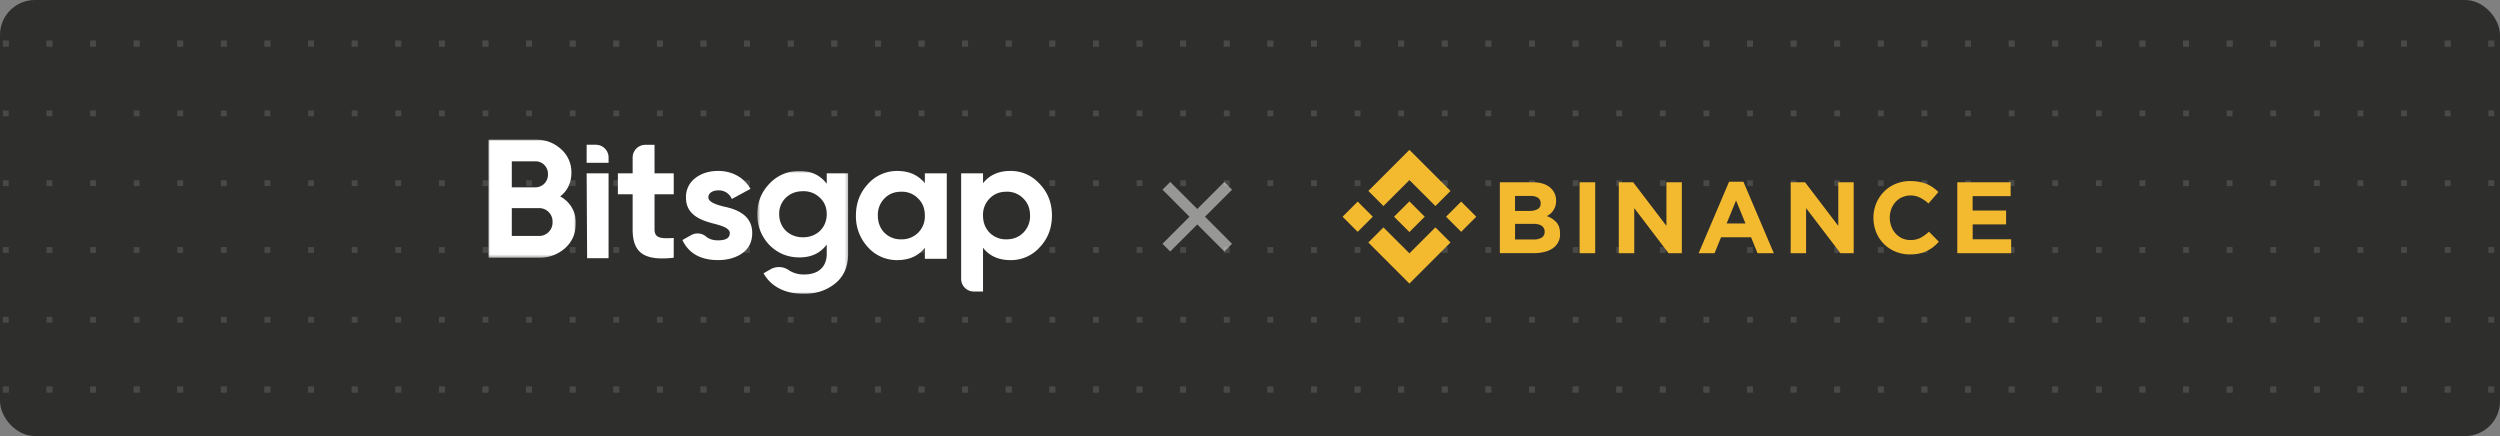 <svg fill="none" xmlns="http://www.w3.org/2000/svg" viewBox="0 0 860 150"><rect x="0" y="0" width="860" height="150" fill="#808080" stroke="none"/><g clip-path="url(#a)"><rect width="860" height="150" rx="12" fill="#2E2E2D"/><path d="M-87 133h-2v2h2v-2ZM-72 133h-2v2h2v-2ZM-59 133h2v2h-2v-2ZM-42 133h-2v2h2v-2ZM-29 133h2v2h-2v-2ZM-12 133h-2v2h2v-2ZM1 133h2v2H1v-2ZM18 133h-2v2h2v-2ZM31 133h2v2h-2v-2ZM48 133h-2v2h2v-2ZM61 133h2v2h-2v-2ZM78 133h-2v2h2v-2ZM91 133h2v2h-2v-2ZM108 133h-2v2h2v-2ZM121 133h2v2h-2v-2ZM138 133h-2v2h2v-2ZM151 133h2v2h-2v-2ZM168 133h-2v2h2v-2ZM181 133h2v2h-2v-2ZM198 133h-2v2h2v-2ZM211 133h2v2h-2v-2ZM228 133h-2v2h2v-2ZM241 133h2v2h-2v-2ZM258 133h-2v2h2v-2ZM271 133h2v2h-2v-2ZM288 133h-2v2h2v-2ZM301 133h2v2h-2v-2ZM318 133h-2v2h2v-2ZM331 133h2v2h-2v-2ZM348 133h-2v2h2v-2ZM361 133h2v2h-2v-2ZM378 133h-2v2h2v-2ZM391 133h2v2h-2v-2ZM408 133h-2v2h2v-2ZM421 133h2v2h-2v-2ZM438 133h-2v2h2v-2ZM451 133h2v2h-2v-2ZM468 133h-2v2h2v-2ZM481 133h2v2h-2v-2ZM498 133h-2v2h2v-2ZM511 133h2v2h-2v-2ZM528 133h-2v2h2v-2ZM541 133h2v2h-2v-2ZM558 133h-2v2h2v-2ZM571 133h2v2h-2v-2ZM588 133h-2v2h2v-2ZM601 133h2v2h-2v-2ZM618 133h-2v2h2v-2ZM631 133h2v2h-2v-2ZM648 133h-2v2h2v-2ZM661 133h2v2h-2v-2ZM678 133h-2v2h2v-2ZM691 133h2v2h-2v-2ZM708 133h-2v2h2v-2ZM721 133h2v2h-2v-2ZM738 133h-2v2h2v-2ZM751 133h2v2h-2v-2ZM768 133h-2v2h2v-2ZM781 133h2v2h-2v-2ZM798 133h-2v2h2v-2ZM811 133h2v2h-2v-2ZM828 133h-2v2h2v-2ZM841 133h2v2h-2v-2ZM858 133h-2v2h2v-2ZM871 133h2v2h-2v-2ZM888 133h-2v2h2v-2ZM901 133h2v2h-2v-2ZM918 133h-2v2h2v-2ZM931 133h2v2h-2v-2ZM948 133h-2v2h2v-2ZM-87 157h-2v2h2v-2ZM-72 157h-2v2h2v-2ZM-59 157h2v2h-2v-2ZM-42 157h-2v2h2v-2ZM-29 157h2v2h-2v-2ZM-12 157h-2v2h2v-2ZM1 157h2v2H1v-2ZM18 157h-2v2h2v-2ZM31 157h2v2h-2v-2ZM48 157h-2v2h2v-2ZM61 157h2v2h-2v-2ZM78 157h-2v2h2v-2ZM91 157h2v2h-2v-2ZM108 157h-2v2h2v-2ZM121 157h2v2h-2v-2ZM138 157h-2v2h2v-2ZM151 157h2v2h-2v-2ZM168 157h-2v2h2v-2ZM181 157h2v2h-2v-2ZM198 157h-2v2h2v-2ZM211 157h2v2h-2v-2ZM228 157h-2v2h2v-2ZM241 157h2v2h-2v-2ZM258 157h-2v2h2v-2ZM271 157h2v2h-2v-2ZM288 157h-2v2h2v-2ZM301 157h2v2h-2v-2ZM318 157h-2v2h2v-2ZM331 157h2v2h-2v-2ZM348 157h-2v2h2v-2ZM361 157h2v2h-2v-2ZM378 157h-2v2h2v-2ZM391 157h2v2h-2v-2ZM408 157h-2v2h2v-2ZM421 157h2v2h-2v-2ZM438 157h-2v2h2v-2ZM451 157h2v2h-2v-2ZM468 157h-2v2h2v-2ZM481 157h2v2h-2v-2ZM498 157h-2v2h2v-2ZM511 157h2v2h-2v-2ZM528 157h-2v2h2v-2ZM541 157h2v2h-2v-2ZM558 157h-2v2h2v-2ZM571 157h2v2h-2v-2ZM588 157h-2v2h2v-2ZM601 157h2v2h-2v-2ZM618 157h-2v2h2v-2ZM631 157h2v2h-2v-2ZM648 157h-2v2h2v-2ZM661 157h2v2h-2v-2ZM678 157h-2v2h2v-2ZM691 157h2v2h-2v-2ZM708 157h-2v2h2v-2ZM721 157h2v2h-2v-2ZM738 157h-2v2h2v-2ZM751 157h2v2h-2v-2ZM768 157h-2v2h2v-2ZM781 157h2v2h-2v-2ZM798 157h-2v2h2v-2ZM811 157h2v2h-2v-2ZM828 157h-2v2h2v-2ZM841 157h2v2h-2v-2ZM858 157h-2v2h2v-2ZM871 157h2v2h-2v-2ZM888 157h-2v2h2v-2ZM901 157h2v2h-2v-2ZM918 157h-2v2h2v-2ZM931 157h2v2h-2v-2ZM948 157h-2v2h2v-2ZM-89 181h2v2h-2v-2ZM-74 181h2v2h-2v-2ZM-57 181h-2v2h2v-2ZM-44 181h2v2h-2v-2ZM-27 181h-2v2h2v-2ZM-14 181h2v2h-2v-2ZM3 181H1v2h2v-2ZM16 181h2v2h-2v-2ZM33 181h-2v2h2v-2ZM46 181h2v2h-2v-2ZM63 181h-2v2h2v-2ZM76 181h2v2h-2v-2ZM93 181h-2v2h2v-2ZM106 181h2v2h-2v-2ZM123 181h-2v2h2v-2ZM136 181h2v2h-2v-2ZM153 181h-2v2h2v-2ZM166 181h2v2h-2v-2ZM183 181h-2v2h2v-2ZM196 181h2v2h-2v-2ZM213 181h-2v2h2v-2ZM226 181h2v2h-2v-2ZM243 181h-2v2h2v-2ZM256 181h2v2h-2v-2ZM273 181h-2v2h2v-2ZM286 181h2v2h-2v-2ZM303 181h-2v2h2v-2ZM316 181h2v2h-2v-2ZM333 181h-2v2h2v-2ZM346 181h2v2h-2v-2ZM363 181h-2v2h2v-2ZM376 181h2v2h-2v-2ZM393 181h-2v2h2v-2ZM406 181h2v2h-2v-2ZM423 181h-2v2h2v-2ZM436 181h2v2h-2v-2ZM453 181h-2v2h2v-2ZM466 181h2v2h-2v-2ZM483 181h-2v2h2v-2ZM496 181h2v2h-2v-2ZM513 181h-2v2h2v-2ZM526 181h2v2h-2v-2ZM543 181h-2v2h2v-2ZM556 181h2v2h-2v-2ZM573 181h-2v2h2v-2ZM586 181h2v2h-2v-2ZM603 181h-2v2h2v-2ZM616 181h2v2h-2v-2ZM633 181h-2v2h2v-2ZM646 181h2v2h-2v-2ZM663 181h-2v2h2v-2ZM676 181h2v2h-2v-2ZM693 181h-2v2h2v-2ZM706 181h2v2h-2v-2ZM723 181h-2v2h2v-2ZM736 181h2v2h-2v-2ZM753 181h-2v2h2v-2ZM766 181h2v2h-2v-2ZM783 181h-2v2h2v-2ZM796 181h2v2h-2v-2ZM813 181h-2v2h2v-2ZM826 181h2v2h-2v-2ZM843 181h-2v2h2v-2ZM856 181h2v2h-2v-2ZM873 181h-2v2h2v-2ZM886 181h2v2h-2v-2ZM903 181h-2v2h2v-2ZM916 181h2v2h-2v-2ZM933 181h-2v2h2v-2ZM946 181h2v2h-2v-2ZM-87 204h-2v2h2v-2ZM-72 204h-2v2h2v-2ZM-59 204h2v2h-2v-2ZM-42 204h-2v2h2v-2ZM-29 204h2v2h-2v-2ZM-12 204h-2v2h2v-2ZM1 204h2v2H1v-2ZM18 204h-2v2h2v-2ZM31 204h2v2h-2v-2ZM48 204h-2v2h2v-2ZM61 204h2v2h-2v-2ZM78 204h-2v2h2v-2ZM91 204h2v2h-2v-2ZM108 204h-2v2h2v-2ZM121 204h2v2h-2v-2ZM138 204h-2v2h2v-2ZM151 204h2v2h-2v-2ZM168 204h-2v2h2v-2ZM181 204h2v2h-2v-2ZM198 204h-2v2h2v-2ZM211 204h2v2h-2v-2ZM228 204h-2v2h2v-2ZM241 204h2v2h-2v-2ZM258 204h-2v2h2v-2ZM271 204h2v2h-2v-2ZM288 204h-2v2h2v-2ZM301 204h2v2h-2v-2ZM318 204h-2v2h2v-2ZM331 204h2v2h-2v-2ZM348 204h-2v2h2v-2ZM361 204h2v2h-2v-2ZM378 204h-2v2h2v-2ZM391 204h2v2h-2v-2ZM408 204h-2v2h2v-2ZM421 204h2v2h-2v-2ZM438 204h-2v2h2v-2ZM451 204h2v2h-2v-2ZM468 204h-2v2h2v-2ZM481 204h2v2h-2v-2ZM498 204h-2v2h2v-2ZM511 204h2v2h-2v-2ZM528 204h-2v2h2v-2ZM541 204h2v2h-2v-2ZM558 204h-2v2h2v-2ZM571 204h2v2h-2v-2ZM588 204h-2v2h2v-2ZM601 204h2v2h-2v-2ZM618 204h-2v2h2v-2ZM631 204h2v2h-2v-2ZM648 204h-2v2h2v-2ZM661 204h2v2h-2v-2ZM678 204h-2v2h2v-2ZM691 204h2v2h-2v-2ZM708 204h-2v2h2v-2ZM721 204h2v2h-2v-2ZM738 204h-2v2h2v-2ZM751 204h2v2h-2v-2ZM768 204h-2v2h2v-2ZM781 204h2v2h-2v-2ZM798 204h-2v2h2v-2ZM811 204h2v2h-2v-2ZM828 204h-2v2h2v-2ZM841 204h2v2h-2v-2ZM858 204h-2v2h2v-2ZM871 204h2v2h-2v-2ZM888 204h-2v2h2v-2ZM901 204h2v2h-2v-2ZM918 204h-2v2h2v-2ZM931 204h2v2h-2v-2ZM948 204h-2v2h2v-2ZM-89 228h2v2h-2v-2ZM-74 228h2v2h-2v-2ZM-57 228h-2v2h2v-2ZM-44 228h2v2h-2v-2ZM-27 228h-2v2h2v-2ZM-14 228h2v2h-2v-2ZM3 228H1v2h2v-2ZM16 228h2v2h-2v-2ZM33 228h-2v2h2v-2ZM46 228h2v2h-2v-2ZM63 228h-2v2h2v-2ZM76 228h2v2h-2v-2ZM93 228h-2v2h2v-2ZM106 228h2v2h-2v-2ZM123 228h-2v2h2v-2ZM136 228h2v2h-2v-2ZM153 228h-2v2h2v-2ZM166 228h2v2h-2v-2ZM183 228h-2v2h2v-2ZM196 228h2v2h-2v-2ZM213 228h-2v2h2v-2ZM226 228h2v2h-2v-2ZM243 228h-2v2h2v-2ZM256 228h2v2h-2v-2ZM273 228h-2v2h2v-2ZM286 228h2v2h-2v-2ZM303 228h-2v2h2v-2ZM316 228h2v2h-2v-2ZM333 228h-2v2h2v-2ZM346 228h2v2h-2v-2ZM363 228h-2v2h2v-2ZM376 228h2v2h-2v-2ZM393 228h-2v2h2v-2ZM406 228h2v2h-2v-2ZM423 228h-2v2h2v-2ZM436 228h2v2h-2v-2ZM453 228h-2v2h2v-2ZM466 228h2v2h-2v-2ZM483 228h-2v2h2v-2ZM496 228h2v2h-2v-2ZM513 228h-2v2h2v-2ZM526 228h2v2h-2v-2ZM543 228h-2v2h2v-2ZM556 228h2v2h-2v-2ZM573 228h-2v2h2v-2ZM586 228h2v2h-2v-2ZM603 228h-2v2h2v-2ZM616 228h2v2h-2v-2ZM633 228h-2v2h2v-2ZM646 228h2v2h-2v-2ZM663 228h-2v2h2v-2ZM676 228h2v2h-2v-2ZM693 228h-2v2h2v-2ZM706 228h2v2h-2v-2ZM723 228h-2v2h2v-2ZM736 228h2v2h-2v-2ZM753 228h-2v2h2v-2ZM766 228h2v2h-2v-2ZM783 228h-2v2h2v-2ZM796 228h2v2h-2v-2ZM813 228h-2v2h2v-2ZM826 228h2v2h-2v-2ZM843 228h-2v2h2v-2ZM856 228h2v2h-2v-2ZM873 228h-2v2h2v-2ZM886 228h2v2h-2v-2ZM903 228h-2v2h2v-2ZM916 228h2v2h-2v-2ZM933 228h-2v2h2v-2ZM946 228h2v2h-2v-2ZM-87 252h-2v2h2v-2ZM-72 252h-2v2h2v-2ZM-59 252h2v2h-2v-2ZM-42 252h-2v2h2v-2ZM-29 252h2v2h-2v-2ZM-12 252h-2v2h2v-2ZM1 252h2v2H1v-2ZM18 252h-2v2h2v-2ZM31 252h2v2h-2v-2ZM48 252h-2v2h2v-2ZM61 252h2v2h-2v-2ZM78 252h-2v2h2v-2ZM91 252h2v2h-2v-2ZM108 252h-2v2h2v-2ZM121 252h2v2h-2v-2ZM138 252h-2v2h2v-2ZM151 252h2v2h-2v-2ZM168 252h-2v2h2v-2ZM181 252h2v2h-2v-2ZM198 252h-2v2h2v-2ZM211 252h2v2h-2v-2ZM228 252h-2v2h2v-2ZM241 252h2v2h-2v-2ZM258 252h-2v2h2v-2ZM271 252h2v2h-2v-2ZM288 252h-2v2h2v-2ZM301 252h2v2h-2v-2ZM318 252h-2v2h2v-2ZM331 252h2v2h-2v-2ZM348 252h-2v2h2v-2ZM361 252h2v2h-2v-2ZM378 252h-2v2h2v-2ZM391 252h2v2h-2v-2ZM408 252h-2v2h2v-2ZM421 252h2v2h-2v-2ZM438 252h-2v2h2v-2ZM451 252h2v2h-2v-2ZM468 252h-2v2h2v-2ZM481 252h2v2h-2v-2ZM498 252h-2v2h2v-2ZM511 252h2v2h-2v-2ZM528 252h-2v2h2v-2ZM541 252h2v2h-2v-2ZM558 252h-2v2h2v-2ZM571 252h2v2h-2v-2ZM588 252h-2v2h2v-2ZM601 252h2v2h-2v-2ZM618 252h-2v2h2v-2ZM631 252h2v2h-2v-2ZM648 252h-2v2h2v-2ZM661 252h2v2h-2v-2ZM678 252h-2v2h2v-2ZM691 252h2v2h-2v-2ZM708 252h-2v2h2v-2ZM721 252h2v2h-2v-2ZM738 252h-2v2h2v-2ZM751 252h2v2h-2v-2ZM768 252h-2v2h2v-2ZM781 252h2v2h-2v-2ZM798 252h-2v2h2v-2ZM811 252h2v2h-2v-2ZM828 252h-2v2h2v-2ZM841 252h2v2h-2v-2ZM858 252h-2v2h2v-2ZM871 252h2v2h-2v-2ZM888 252h-2v2h2v-2ZM901 252h2v2h-2v-2ZM918 252h-2v2h2v-2ZM931 252h2v2h-2v-2ZM948 252h-2v2h2v-2ZM-87 14h-2v2h2v-2ZM-72 14h-2v2h2v-2ZM-59 14h2v2h-2v-2ZM-42 14h-2v2h2v-2ZM-29 14h2v2h-2v-2ZM-12 14h-2v2h2v-2ZM1 14h2v2H1v-2ZM18 14h-2v2h2v-2ZM31 14h2v2h-2v-2ZM48 14h-2v2h2v-2ZM61 14h2v2h-2v-2ZM78 14h-2v2h2v-2ZM91 14h2v2h-2v-2ZM108 14h-2v2h2v-2ZM121 14h2v2h-2v-2ZM138 14h-2v2h2v-2ZM151 14h2v2h-2v-2ZM168 14h-2v2h2v-2ZM181 14h2v2h-2v-2ZM198 14h-2v2h2v-2ZM211 14h2v2h-2v-2ZM228 14h-2v2h2v-2ZM241 14h2v2h-2v-2ZM258 14h-2v2h2v-2ZM271 14h2v2h-2v-2ZM288 14h-2v2h2v-2ZM301 14h2v2h-2v-2ZM318 14h-2v2h2v-2ZM331 14h2v2h-2v-2ZM348 14h-2v2h2v-2ZM361 14h2v2h-2v-2ZM378 14h-2v2h2v-2ZM391 14h2v2h-2v-2ZM408 14h-2v2h2v-2ZM421 14h2v2h-2v-2ZM438 14h-2v2h2v-2ZM451 14h2v2h-2v-2ZM468 14h-2v2h2v-2ZM481 14h2v2h-2v-2ZM498 14h-2v2h2v-2ZM511 14h2v2h-2v-2ZM528 14h-2v2h2v-2ZM541 14h2v2h-2v-2ZM558 14h-2v2h2v-2ZM571 14h2v2h-2v-2ZM588 14h-2v2h2v-2ZM601 14h2v2h-2v-2ZM618 14h-2v2h2v-2ZM631 14h2v2h-2v-2ZM648 14h-2v2h2v-2ZM661 14h2v2h-2v-2ZM678 14h-2v2h2v-2ZM691 14h2v2h-2v-2ZM708 14h-2v2h2v-2ZM721 14h2v2h-2v-2ZM738 14h-2v2h2v-2ZM751 14h2v2h-2v-2ZM768 14h-2v2h2v-2ZM781 14h2v2h-2v-2ZM798 14h-2v2h2v-2ZM811 14h2v2h-2v-2ZM828 14h-2v2h2v-2ZM841 14h2v2h-2v-2ZM858 14h-2v2h2v-2ZM871 14h2v2h-2v-2ZM888 14h-2v2h2v-2ZM901 14h2v2h-2v-2ZM918 14h-2v2h2v-2ZM931 14h2v2h-2v-2ZM948 14h-2v2h2v-2ZM-87 38h-2v2h2v-2ZM-72 38h-2v2h2v-2ZM-59 38h2v2h-2v-2ZM-42 38h-2v2h2v-2ZM-29 38h2v2h-2v-2ZM-12 38h-2v2h2v-2ZM1 38h2v2H1v-2ZM18 38h-2v2h2v-2ZM31 38h2v2h-2v-2ZM48 38h-2v2h2v-2ZM61 38h2v2h-2v-2ZM78 38h-2v2h2v-2ZM91 38h2v2h-2v-2ZM108 38h-2v2h2v-2ZM121 38h2v2h-2v-2ZM138 38h-2v2h2v-2ZM151 38h2v2h-2v-2ZM168 38h-2v2h2v-2ZM181 38h2v2h-2v-2ZM198 38h-2v2h2v-2ZM211 38h2v2h-2v-2ZM228 38h-2v2h2v-2ZM241 38h2v2h-2v-2ZM258 38h-2v2h2v-2ZM271 38h2v2h-2v-2ZM288 38h-2v2h2v-2ZM301 38h2v2h-2v-2ZM318 38h-2v2h2v-2ZM331 38h2v2h-2v-2ZM348 38h-2v2h2v-2ZM361 38h2v2h-2v-2ZM378 38h-2v2h2v-2ZM391 38h2v2h-2v-2ZM408 38h-2v2h2v-2ZM421 38h2v2h-2v-2ZM438 38h-2v2h2v-2ZM451 38h2v2h-2v-2ZM468 38h-2v2h2v-2ZM481 38h2v2h-2v-2ZM498 38h-2v2h2v-2ZM511 38h2v2h-2v-2ZM528 38h-2v2h2v-2ZM541 38h2v2h-2v-2ZM558 38h-2v2h2v-2ZM571 38h2v2h-2v-2ZM588 38h-2v2h2v-2ZM601 38h2v2h-2v-2ZM618 38h-2v2h2v-2ZM631 38h2v2h-2v-2ZM648 38h-2v2h2v-2ZM661 38h2v2h-2v-2ZM678 38h-2v2h2v-2ZM691 38h2v2h-2v-2ZM708 38h-2v2h2v-2ZM721 38h2v2h-2v-2ZM738 38h-2v2h2v-2ZM751 38h2v2h-2v-2ZM768 38h-2v2h2v-2ZM781 38h2v2h-2v-2ZM798 38h-2v2h2v-2ZM811 38h2v2h-2v-2ZM828 38h-2v2h2v-2ZM841 38h2v2h-2v-2ZM858 38h-2v2h2v-2ZM871 38h2v2h-2v-2ZM888 38h-2v2h2v-2ZM901 38h2v2h-2v-2ZM918 38h-2v2h2v-2ZM931 38h2v2h-2v-2ZM948 38h-2v2h2v-2ZM-89 62h2v2h-2v-2ZM-74 62h2v2h-2v-2ZM-57 62h-2v2h2v-2ZM-44 62h2v2h-2v-2ZM-27 62h-2v2h2v-2ZM-14 62h2v2h-2v-2ZM3 62H1v2h2v-2ZM16 62h2v2h-2v-2ZM33 62h-2v2h2v-2ZM46 62h2v2h-2v-2ZM63 62h-2v2h2v-2ZM76 62h2v2h-2v-2ZM93 62h-2v2h2v-2ZM106 62h2v2h-2v-2ZM123 62h-2v2h2v-2ZM136 62h2v2h-2v-2ZM153 62h-2v2h2v-2ZM166 62h2v2h-2v-2ZM183 62h-2v2h2v-2ZM196 62h2v2h-2v-2ZM213 62h-2v2h2v-2ZM226 62h2v2h-2v-2ZM243 62h-2v2h2v-2ZM256 62h2v2h-2v-2ZM273 62h-2v2h2v-2ZM286 62h2v2h-2v-2ZM303 62h-2v2h2v-2ZM316 62h2v2h-2v-2ZM333 62h-2v2h2v-2ZM346 62h2v2h-2v-2ZM363 62h-2v2h2v-2ZM376 62h2v2h-2v-2ZM393 62h-2v2h2v-2ZM406 62h2v2h-2v-2ZM423 62h-2v2h2v-2ZM436 62h2v2h-2v-2ZM453 62h-2v2h2v-2ZM466 62h2v2h-2v-2ZM483 62h-2v2h2v-2ZM496 62h2v2h-2v-2ZM513 62h-2v2h2v-2ZM526 62h2v2h-2v-2ZM543 62h-2v2h2v-2ZM556 62h2v2h-2v-2ZM573 62h-2v2h2v-2ZM586 62h2v2h-2v-2ZM603 62h-2v2h2v-2ZM616 62h2v2h-2v-2ZM633 62h-2v2h2v-2ZM646 62h2v2h-2v-2ZM663 62h-2v2h2v-2ZM676 62h2v2h-2v-2ZM693 62h-2v2h2v-2ZM706 62h2v2h-2v-2ZM723 62h-2v2h2v-2ZM736 62h2v2h-2v-2ZM753 62h-2v2h2v-2ZM766 62h2v2h-2v-2ZM783 62h-2v2h2v-2ZM796 62h2v2h-2v-2ZM813 62h-2v2h2v-2ZM826 62h2v2h-2v-2ZM843 62h-2v2h2v-2ZM856 62h2v2h-2v-2ZM873 62h-2v2h2v-2ZM886 62h2v2h-2v-2ZM903 62h-2v2h2v-2ZM916 62h2v2h-2v-2ZM933 62h-2v2h2v-2ZM946 62h2v2h-2v-2ZM-87 85h-2v2h2v-2ZM-72 85h-2v2h2v-2ZM-59 85h2v2h-2v-2ZM-42 85h-2v2h2v-2ZM-29 85h2v2h-2v-2ZM-12 85h-2v2h2v-2ZM1 85h2v2H1v-2ZM18 85h-2v2h2v-2ZM31 85h2v2h-2v-2ZM48 85h-2v2h2v-2ZM61 85h2v2h-2v-2ZM78 85h-2v2h2v-2ZM91 85h2v2h-2v-2ZM108 85h-2v2h2v-2ZM121 85h2v2h-2v-2ZM138 85h-2v2h2v-2ZM151 85h2v2h-2v-2ZM168 85h-2v2h2v-2ZM181 85h2v2h-2v-2ZM198 85h-2v2h2v-2ZM211 85h2v2h-2v-2ZM228 85h-2v2h2v-2ZM241 85h2v2h-2v-2ZM258 85h-2v2h2v-2ZM271 85h2v2h-2v-2ZM288 85h-2v2h2v-2ZM301 85h2v2h-2v-2ZM318 85h-2v2h2v-2ZM331 85h2v2h-2v-2ZM348 85h-2v2h2v-2ZM361 85h2v2h-2v-2ZM378 85h-2v2h2v-2ZM391 85h2v2h-2v-2ZM408 85h-2v2h2v-2ZM421 85h2v2h-2v-2ZM438 85h-2v2h2v-2ZM451 85h2v2h-2v-2ZM468 85h-2v2h2v-2ZM481 85h2v2h-2v-2ZM498 85h-2v2h2v-2ZM511 85h2v2h-2v-2ZM528 85h-2v2h2v-2ZM541 85h2v2h-2v-2ZM558 85h-2v2h2v-2ZM571 85h2v2h-2v-2ZM588 85h-2v2h2v-2ZM601 85h2v2h-2v-2ZM618 85h-2v2h2v-2ZM631 85h2v2h-2v-2ZM648 85h-2v2h2v-2ZM661 85h2v2h-2v-2ZM678 85h-2v2h2v-2ZM691 85h2v2h-2v-2ZM708 85h-2v2h2v-2ZM721 85h2v2h-2v-2ZM738 85h-2v2h2v-2ZM751 85h2v2h-2v-2ZM768 85h-2v2h2v-2ZM781 85h2v2h-2v-2ZM798 85h-2v2h2v-2ZM811 85h2v2h-2v-2ZM828 85h-2v2h2v-2ZM841 85h2v2h-2v-2ZM858 85h-2v2h2v-2ZM871 85h2v2h-2v-2ZM888 85h-2v2h2v-2ZM901 85h2v2h-2v-2ZM918 85h-2v2h2v-2ZM931 85h2v2h-2v-2ZM948 85h-2v2h2v-2ZM-89 109h2v2h-2v-2ZM-74 109h2v2h-2v-2ZM-57 109h-2v2h2v-2ZM-44 109h2v2h-2v-2ZM-27 109h-2v2h2v-2ZM-14 109h2v2h-2v-2ZM3 109H1v2h2v-2ZM16 109h2v2h-2v-2ZM33 109h-2v2h2v-2ZM46 109h2v2h-2v-2ZM63 109h-2v2h2v-2ZM76 109h2v2h-2v-2ZM93 109h-2v2h2v-2ZM106 109h2v2h-2v-2ZM123 109h-2v2h2v-2ZM136 109h2v2h-2v-2ZM153 109h-2v2h2v-2ZM166 109h2v2h-2v-2ZM183 109h-2v2h2v-2ZM196 109h2v2h-2v-2ZM213 109h-2v2h2v-2ZM226 109h2v2h-2v-2ZM243 109h-2v2h2v-2ZM256 109h2v2h-2v-2ZM273 109h-2v2h2v-2ZM286 109h2v2h-2v-2ZM303 109h-2v2h2v-2ZM316 109h2v2h-2v-2ZM333 109h-2v2h2v-2ZM346 109h2v2h-2v-2ZM363 109h-2v2h2v-2ZM376 109h2v2h-2v-2ZM393 109h-2v2h2v-2ZM406 109h2v2h-2v-2ZM423 109h-2v2h2v-2ZM436 109h2v2h-2v-2ZM453 109h-2v2h2v-2ZM466 109h2v2h-2v-2ZM483 109h-2v2h2v-2ZM496 109h2v2h-2v-2ZM513 109h-2v2h2v-2ZM526 109h2v2h-2v-2ZM543 109h-2v2h2v-2ZM556 109h2v2h-2v-2ZM573 109h-2v2h2v-2ZM586 109h2v2h-2v-2ZM603 109h-2v2h2v-2ZM616 109h2v2h-2v-2ZM633 109h-2v2h2v-2ZM646 109h2v2h-2v-2ZM663 109h-2v2h2v-2ZM676 109h2v2h-2v-2ZM693 109h-2v2h2v-2ZM706 109h2v2h-2v-2ZM723 109h-2v2h2v-2ZM736 109h2v2h-2v-2ZM753 109h-2v2h2v-2ZM766 109h2v2h-2v-2ZM783 109h-2v2h2v-2ZM796 109h2v2h-2v-2ZM813 109h-2v2h2v-2ZM826 109h2v2h-2v-2ZM843 109h-2v2h2v-2ZM856 109h2v2h-2v-2ZM873 109h-2v2h2v-2ZM886 109h2v2h-2v-2ZM903 109h-2v2h2v-2ZM916 109h2v2h-2v-2ZM933 109h-2v2h2v-2ZM946 109h2v2h-2v-2Z" fill="#494947"/><path d="M-87 133h-2v2h2v-2ZM-72 133h-2v2h2v-2ZM-59 133h2v2h-2v-2ZM-42 133h-2v2h2v-2ZM-29 133h2v2h-2v-2ZM-12 133h-2v2h2v-2ZM1 133h2v2H1v-2ZM18 133h-2v2h2v-2ZM31 133h2v2h-2v-2ZM48 133h-2v2h2v-2ZM61 133h2v2h-2v-2ZM78 133h-2v2h2v-2ZM91 133h2v2h-2v-2ZM108 133h-2v2h2v-2ZM121 133h2v2h-2v-2ZM138 133h-2v2h2v-2ZM151 133h2v2h-2v-2ZM168 133h-2v2h2v-2ZM181 133h2v2h-2v-2ZM198 133h-2v2h2v-2ZM211 133h2v2h-2v-2ZM228 133h-2v2h2v-2ZM241 133h2v2h-2v-2ZM258 133h-2v2h2v-2ZM271 133h2v2h-2v-2ZM288 133h-2v2h2v-2ZM301 133h2v2h-2v-2ZM318 133h-2v2h2v-2ZM331 133h2v2h-2v-2ZM348 133h-2v2h2v-2ZM361 133h2v2h-2v-2ZM378 133h-2v2h2v-2ZM391 133h2v2h-2v-2ZM408 133h-2v2h2v-2ZM421 133h2v2h-2v-2ZM438 133h-2v2h2v-2ZM451 133h2v2h-2v-2ZM468 133h-2v2h2v-2ZM481 133h2v2h-2v-2ZM498 133h-2v2h2v-2ZM511 133h2v2h-2v-2ZM528 133h-2v2h2v-2ZM541 133h2v2h-2v-2ZM558 133h-2v2h2v-2ZM571 133h2v2h-2v-2ZM588 133h-2v2h2v-2ZM601 133h2v2h-2v-2ZM618 133h-2v2h2v-2ZM631 133h2v2h-2v-2ZM648 133h-2v2h2v-2ZM661 133h2v2h-2v-2ZM678 133h-2v2h2v-2ZM691 133h2v2h-2v-2ZM708 133h-2v2h2v-2ZM721 133h2v2h-2v-2ZM738 133h-2v2h2v-2ZM751 133h2v2h-2v-2ZM768 133h-2v2h2v-2ZM781 133h2v2h-2v-2ZM798 133h-2v2h2v-2ZM811 133h2v2h-2v-2ZM828 133h-2v2h2v-2ZM841 133h2v2h-2v-2ZM858 133h-2v2h2v-2ZM871 133h2v2h-2v-2ZM888 133h-2v2h2v-2ZM901 133h2v2h-2v-2ZM918 133h-2v2h2v-2ZM931 133h2v2h-2v-2ZM948 133h-2v2h2v-2ZM-87-105h-2v2h2v-2ZM-72-105h-2v2h2v-2ZM-59-105h2v2h-2v-2ZM-42-105h-2v2h2v-2ZM-29-105h2v2h-2v-2ZM-12-105h-2v2h2v-2ZM1-105h2v2H1v-2ZM18-105h-2v2h2v-2ZM31-105h2v2h-2v-2ZM48-105h-2v2h2v-2ZM61-105h2v2h-2v-2ZM78-105h-2v2h2v-2ZM91-105h2v2h-2v-2ZM108-105h-2v2h2v-2ZM121-105h2v2h-2v-2ZM138-105h-2v2h2v-2ZM151-105h2v2h-2v-2ZM168-105h-2v2h2v-2ZM181-105h2v2h-2v-2ZM198-105h-2v2h2v-2ZM211-105h2v2h-2v-2ZM228-105h-2v2h2v-2ZM241-105h2v2h-2v-2ZM258-105h-2v2h2v-2ZM271-105h2v2h-2v-2ZM288-105h-2v2h2v-2ZM301-105h2v2h-2v-2ZM318-105h-2v2h2v-2ZM331-105h2v2h-2v-2ZM348-105h-2v2h2v-2ZM361-105h2v2h-2v-2ZM378-105h-2v2h2v-2ZM391-105h2v2h-2v-2ZM408-105h-2v2h2v-2ZM421-105h2v2h-2v-2ZM438-105h-2v2h2v-2ZM451-105h2v2h-2v-2ZM468-105h-2v2h2v-2ZM481-105h2v2h-2v-2ZM498-105h-2v2h2v-2ZM511-105h2v2h-2v-2ZM528-105h-2v2h2v-2ZM541-105h2v2h-2v-2ZM558-105h-2v2h2v-2ZM571-105h2v2h-2v-2ZM588-105h-2v2h2v-2ZM601-105h2v2h-2v-2ZM618-105h-2v2h2v-2ZM631-105h2v2h-2v-2ZM648-105h-2v2h2v-2ZM661-105h2v2h-2v-2ZM678-105h-2v2h2v-2ZM691-105h2v2h-2v-2ZM708-105h-2v2h2v-2ZM721-105h2v2h-2v-2ZM738-105h-2v2h2v-2ZM751-105h2v2h-2v-2ZM768-105h-2v2h2v-2ZM781-105h2v2h-2v-2ZM798-105h-2v2h2v-2ZM811-105h2v2h-2v-2ZM828-105h-2v2h2v-2ZM841-105h2v2h-2v-2ZM858-105h-2v2h2v-2ZM871-105h2v2h-2v-2ZM888-105h-2v2h2v-2ZM901-105h2v2h-2v-2ZM918-105h-2v2h2v-2ZM931-105h2v2h-2v-2ZM948-105h-2v2h2v-2ZM-87-81h-2v2h2v-2ZM-72-81h-2v2h2v-2ZM-59-81h2v2h-2v-2ZM-42-81h-2v2h2v-2ZM-29-81h2v2h-2v-2ZM-12-81h-2v2h2v-2ZM1-81h2v2H1v-2ZM18-81h-2v2h2v-2ZM31-81h2v2h-2v-2ZM48-81h-2v2h2v-2ZM61-81h2v2h-2v-2ZM78-81h-2v2h2v-2ZM91-81h2v2h-2v-2ZM108-81h-2v2h2v-2ZM121-81h2v2h-2v-2ZM138-81h-2v2h2v-2ZM151-81h2v2h-2v-2ZM168-81h-2v2h2v-2ZM181-81h2v2h-2v-2ZM198-81h-2v2h2v-2ZM211-81h2v2h-2v-2ZM228-81h-2v2h2v-2ZM241-81h2v2h-2v-2ZM258-81h-2v2h2v-2ZM271-81h2v2h-2v-2ZM288-81h-2v2h2v-2ZM301-81h2v2h-2v-2ZM318-81h-2v2h2v-2ZM331-81h2v2h-2v-2ZM348-81h-2v2h2v-2ZM361-81h2v2h-2v-2ZM378-81h-2v2h2v-2ZM391-81h2v2h-2v-2ZM408-81h-2v2h2v-2ZM421-81h2v2h-2v-2ZM438-81h-2v2h2v-2ZM451-81h2v2h-2v-2ZM468-81h-2v2h2v-2ZM481-81h2v2h-2v-2ZM498-81h-2v2h2v-2ZM511-81h2v2h-2v-2ZM528-81h-2v2h2v-2ZM541-81h2v2h-2v-2ZM558-81h-2v2h2v-2ZM571-81h2v2h-2v-2ZM588-81h-2v2h2v-2ZM601-81h2v2h-2v-2ZM618-81h-2v2h2v-2ZM631-81h2v2h-2v-2ZM648-81h-2v2h2v-2ZM661-81h2v2h-2v-2ZM678-81h-2v2h2v-2ZM691-81h2v2h-2v-2ZM708-81h-2v2h2v-2ZM721-81h2v2h-2v-2ZM738-81h-2v2h2v-2ZM751-81h2v2h-2v-2ZM768-81h-2v2h2v-2ZM781-81h2v2h-2v-2ZM798-81h-2v2h2v-2ZM811-81h2v2h-2v-2ZM828-81h-2v2h2v-2ZM841-81h2v2h-2v-2ZM858-81h-2v2h2v-2ZM871-81h2v2h-2v-2ZM888-81h-2v2h2v-2ZM901-81h2v2h-2v-2ZM918-81h-2v2h2v-2ZM931-81h2v2h-2v-2ZM948-81h-2v2h2v-2ZM-89-57h2v2h-2v-2ZM-74-57h2v2h-2v-2ZM-57-57h-2v2h2v-2ZM-44-57h2v2h-2v-2ZM-27-57h-2v2h2v-2ZM-14-57h2v2h-2v-2ZM3-57H1v2h2v-2ZM16-57h2v2h-2v-2ZM33-57h-2v2h2v-2ZM46-57h2v2h-2v-2ZM63-57h-2v2h2v-2ZM76-57h2v2h-2v-2ZM93-57h-2v2h2v-2ZM106-57h2v2h-2v-2ZM123-57h-2v2h2v-2ZM136-57h2v2h-2v-2ZM153-57h-2v2h2v-2ZM166-57h2v2h-2v-2ZM183-57h-2v2h2v-2ZM196-57h2v2h-2v-2ZM213-57h-2v2h2v-2ZM226-57h2v2h-2v-2ZM243-57h-2v2h2v-2ZM256-57h2v2h-2v-2ZM273-57h-2v2h2v-2ZM286-57h2v2h-2v-2ZM303-57h-2v2h2v-2ZM316-57h2v2h-2v-2ZM333-57h-2v2h2v-2ZM346-57h2v2h-2v-2ZM363-57h-2v2h2v-2ZM376-57h2v2h-2v-2ZM393-57h-2v2h2v-2ZM406-57h2v2h-2v-2ZM423-57h-2v2h2v-2ZM436-57h2v2h-2v-2ZM453-57h-2v2h2v-2ZM466-57h2v2h-2v-2ZM483-57h-2v2h2v-2ZM496-57h2v2h-2v-2ZM513-57h-2v2h2v-2ZM526-57h2v2h-2v-2ZM543-57h-2v2h2v-2ZM556-57h2v2h-2v-2ZM573-57h-2v2h2v-2ZM586-57h2v2h-2v-2ZM603-57h-2v2h2v-2ZM616-57h2v2h-2v-2ZM633-57h-2v2h2v-2ZM646-57h2v2h-2v-2ZM663-57h-2v2h2v-2ZM676-57h2v2h-2v-2ZM693-57h-2v2h2v-2ZM706-57h2v2h-2v-2ZM723-57h-2v2h2v-2ZM736-57h2v2h-2v-2ZM753-57h-2v2h2v-2ZM766-57h2v2h-2v-2ZM783-57h-2v2h2v-2ZM796-57h2v2h-2v-2ZM813-57h-2v2h2v-2ZM826-57h2v2h-2v-2ZM843-57h-2v2h2v-2ZM856-57h2v2h-2v-2ZM873-57h-2v2h2v-2ZM886-57h2v2h-2v-2ZM903-57h-2v2h2v-2ZM916-57h2v2h-2v-2ZM933-57h-2v2h2v-2ZM946-57h2v2h-2v-2ZM-87-34h-2v2h2v-2ZM-72-34h-2v2h2v-2ZM-59-34h2v2h-2v-2ZM-42-34h-2v2h2v-2ZM-29-34h2v2h-2v-2ZM-12-34h-2v2h2v-2ZM1-34h2v2H1v-2ZM18-34h-2v2h2v-2ZM31-34h2v2h-2v-2ZM48-34h-2v2h2v-2ZM61-34h2v2h-2v-2ZM78-34h-2v2h2v-2ZM91-34h2v2h-2v-2ZM108-34h-2v2h2v-2ZM121-34h2v2h-2v-2ZM138-34h-2v2h2v-2ZM151-34h2v2h-2v-2ZM168-34h-2v2h2v-2ZM181-34h2v2h-2v-2ZM198-34h-2v2h2v-2ZM211-34h2v2h-2v-2ZM228-34h-2v2h2v-2ZM241-34h2v2h-2v-2ZM258-34h-2v2h2v-2ZM271-34h2v2h-2v-2ZM288-34h-2v2h2v-2ZM301-34h2v2h-2v-2ZM318-34h-2v2h2v-2ZM331-34h2v2h-2v-2ZM348-34h-2v2h2v-2ZM361-34h2v2h-2v-2ZM378-34h-2v2h2v-2ZM391-34h2v2h-2v-2ZM408-34h-2v2h2v-2ZM421-34h2v2h-2v-2ZM438-34h-2v2h2v-2ZM451-34h2v2h-2v-2ZM468-34h-2v2h2v-2ZM481-34h2v2h-2v-2ZM498-34h-2v2h2v-2ZM511-34h2v2h-2v-2ZM528-34h-2v2h2v-2ZM541-34h2v2h-2v-2ZM558-34h-2v2h2v-2ZM571-34h2v2h-2v-2ZM588-34h-2v2h2v-2ZM601-34h2v2h-2v-2ZM618-34h-2v2h2v-2ZM631-34h2v2h-2v-2ZM648-34h-2v2h2v-2ZM661-34h2v2h-2v-2ZM678-34h-2v2h2v-2ZM691-34h2v2h-2v-2ZM708-34h-2v2h2v-2ZM721-34h2v2h-2v-2ZM738-34h-2v2h2v-2ZM751-34h2v2h-2v-2ZM768-34h-2v2h2v-2ZM781-34h2v2h-2v-2ZM798-34h-2v2h2v-2ZM811-34h2v2h-2v-2ZM828-34h-2v2h2v-2ZM841-34h2v2h-2v-2ZM858-34h-2v2h2v-2ZM871-34h2v2h-2v-2ZM888-34h-2v2h2v-2ZM901-34h2v2h-2v-2ZM918-34h-2v2h2v-2ZM931-34h2v2h-2v-2ZM948-34h-2v2h2v-2ZM-89-10h2v2h-2v-2ZM-74-10h2v2h-2v-2ZM-57-10h-2v2h2v-2ZM-44-10h2v2h-2v-2ZM-27-10h-2v2h2v-2ZM-14-10h2v2h-2v-2ZM3-10H1v2h2v-2ZM16-10h2v2h-2v-2ZM33-10h-2v2h2v-2ZM46-10h2v2h-2v-2ZM63-10h-2v2h2v-2ZM76-10h2v2h-2v-2ZM93-10h-2v2h2v-2ZM106-10h2v2h-2v-2ZM123-10h-2v2h2v-2ZM136-10h2v2h-2v-2ZM153-10h-2v2h2v-2ZM166-10h2v2h-2v-2ZM183-10h-2v2h2v-2ZM196-10h2v2h-2v-2ZM213-10h-2v2h2v-2ZM226-10h2v2h-2v-2ZM243-10h-2v2h2v-2ZM256-10h2v2h-2v-2ZM273-10h-2v2h2v-2ZM286-10h2v2h-2v-2ZM303-10h-2v2h2v-2ZM316-10h2v2h-2v-2ZM333-10h-2v2h2v-2ZM346-10h2v2h-2v-2ZM363-10h-2v2h2v-2ZM376-10h2v2h-2v-2ZM393-10h-2v2h2v-2ZM406-10h2v2h-2v-2ZM423-10h-2v2h2v-2ZM436-10h2v2h-2v-2ZM453-10h-2v2h2v-2ZM466-10h2v2h-2v-2ZM483-10h-2v2h2v-2ZM496-10h2v2h-2v-2ZM513-10h-2v2h2v-2ZM526-10h2v2h-2v-2ZM543-10h-2v2h2v-2ZM556-10h2v2h-2v-2ZM573-10h-2v2h2v-2ZM586-10h2v2h-2v-2ZM603-10h-2v2h2v-2ZM616-10h2v2h-2v-2ZM633-10h-2v2h2v-2ZM646-10h2v2h-2v-2ZM663-10h-2v2h2v-2ZM676-10h2v2h-2v-2ZM693-10h-2v2h2v-2ZM706-10h2v2h-2v-2ZM723-10h-2v2h2v-2ZM736-10h2v2h-2v-2ZM753-10h-2v2h2v-2ZM766-10h2v2h-2v-2ZM783-10h-2v2h2v-2ZM796-10h2v2h-2v-2ZM813-10h-2v2h2v-2ZM826-10h2v2h-2v-2ZM843-10h-2v2h2v-2ZM856-10h2v2h-2v-2ZM873-10h-2v2h2v-2ZM886-10h2v2h-2v-2ZM903-10h-2v2h2v-2ZM916-10h2v2h-2v-2ZM933-10h-2v2h2v-2ZM946-10h2v2h-2v-2ZM-87 14h-2v2h2v-2ZM-72 14h-2v2h2v-2ZM-59 14h2v2h-2v-2ZM-42 14h-2v2h2v-2ZM-29 14h2v2h-2v-2ZM-12 14h-2v2h2v-2ZM1 14h2v2H1v-2ZM18 14h-2v2h2v-2ZM31 14h2v2h-2v-2ZM48 14h-2v2h2v-2ZM61 14h2v2h-2v-2ZM78 14h-2v2h2v-2ZM91 14h2v2h-2v-2ZM108 14h-2v2h2v-2ZM121 14h2v2h-2v-2ZM138 14h-2v2h2v-2ZM151 14h2v2h-2v-2ZM168 14h-2v2h2v-2ZM181 14h2v2h-2v-2ZM198 14h-2v2h2v-2ZM211 14h2v2h-2v-2ZM228 14h-2v2h2v-2ZM241 14h2v2h-2v-2ZM258 14h-2v2h2v-2ZM271 14h2v2h-2v-2ZM288 14h-2v2h2v-2ZM301 14h2v2h-2v-2ZM318 14h-2v2h2v-2ZM331 14h2v2h-2v-2ZM348 14h-2v2h2v-2ZM361 14h2v2h-2v-2ZM378 14h-2v2h2v-2ZM391 14h2v2h-2v-2ZM408 14h-2v2h2v-2ZM421 14h2v2h-2v-2ZM438 14h-2v2h2v-2ZM451 14h2v2h-2v-2ZM468 14h-2v2h2v-2ZM481 14h2v2h-2v-2ZM498 14h-2v2h2v-2ZM511 14h2v2h-2v-2ZM528 14h-2v2h2v-2ZM541 14h2v2h-2v-2ZM558 14h-2v2h2v-2ZM571 14h2v2h-2v-2ZM588 14h-2v2h2v-2ZM601 14h2v2h-2v-2ZM618 14h-2v2h2v-2ZM631 14h2v2h-2v-2ZM648 14h-2v2h2v-2ZM661 14h2v2h-2v-2ZM678 14h-2v2h2v-2ZM691 14h2v2h-2v-2ZM708 14h-2v2h2v-2ZM721 14h2v2h-2v-2ZM738 14h-2v2h2v-2ZM751 14h2v2h-2v-2ZM768 14h-2v2h2v-2ZM781 14h2v2h-2v-2ZM798 14h-2v2h2v-2ZM811 14h2v2h-2v-2ZM828 14h-2v2h2v-2ZM841 14h2v2h-2v-2ZM858 14h-2v2h2v-2ZM871 14h2v2h-2v-2ZM888 14h-2v2h2v-2ZM901 14h2v2h-2v-2ZM918 14h-2v2h2v-2ZM931 14h2v2h-2v-2ZM948 14h-2v2h2v-2Z" fill="#494947"/><mask id="b" style="mask-type:alpha" maskUnits="userSpaceOnUse" x="168" y="47" width="31" height="42"><path d="M168 48h30.08v40.66H168V48Z" fill="#fff"/></mask><g mask="url(#b)"><path fill-rule="evenodd" clip-rule="evenodd" d="M198.08 76.87c0 3.43-1.23 6.27-3.68 8.48a13.07 13.07 0 0 1-9.06 3.31H168V48h16.12c3.5 0 6.42 1.1 8.82 3.25a10.55 10.55 0 0 1 3.62 8.2c0 3.36-1.29 6.1-3.85 8.13a10.07 10.07 0 0 1 5.37 9.29Zm-22.02-21.38v8.95h8.06a4.32 4.32 0 0 0 4.38-4.47 4.29 4.29 0 0 0-4.38-4.48h-8.06Zm9.28 25.68a4.62 4.62 0 0 0 4.74-4.82 4.6 4.6 0 0 0-4.74-4.76h-9.28v9.58h9.28Z" fill="#fff"/></g><path fill-rule="evenodd" clip-rule="evenodd" d="M209.27 88.83h-7.3l-.16-29.21h7.54v29.04l-.08.17ZM201.81 55.99V49.8h3.16a4.37 4.37 0 0 1 4.38 4.36V56h-7.53ZM249 71.06c4.27.87 9.82 2.9 9.76 9.12 0 2.96-1.11 5.29-3.39 6.91-2.22 1.57-5.02 2.38-8.35 2.38-6.02 0-10.1-2.32-12.27-6.9l3.1-1.74a4.52 4.52 0 0 1 5.1.6c1.01.83 2.36 1.25 4.07 1.25 2.69 0 4.03-.82 4.03-2.5 0-1.57-2.34-2.44-5.32-3.2-4.32-1.1-9.75-2.9-9.75-8.94a8.07 8.07 0 0 1 3.15-6.74c2.16-1.68 4.8-2.5 7.95-2.5 4.73 0 8.82 2.21 11.1 6.16l-6.43 3.49a4.82 4.82 0 0 0-4.67-2.96c-1.93 0-3.4.92-3.4 2.38 0 1.56 2.34 2.44 5.32 3.19Z" fill="#fff"/><mask id="c" style="mask-type:alpha" maskUnits="userSpaceOnUse" x="260" y="58" width="32" height="44"><path d="M260.5 58.8h31.26v42.3H260.5V58.8Z" fill="#fff"/></mask><g mask="url(#c)"><path fill-rule="evenodd" clip-rule="evenodd" d="M284.4 59.62h7.36v27.65c0 4.47-1.52 7.9-4.5 10.28-2.98 2.38-6.54 3.55-10.75 3.55-6.3 0-11.27-2.44-13.84-7.09l2.4-1.38a5.88 5.88 0 0 1 6.29.32 9.2 9.2 0 0 0 5.38 1.46c4.74 0 7.66-2.55 7.66-7.14v-3.14c-2.22 2.96-5.32 4.42-9.35 4.42-4.15 0-7.6-1.46-10.4-4.3a14.89 14.89 0 0 1-4.14-10.57c0-4.13 1.4-7.61 4.2-10.52a13.8 13.8 0 0 1 10.34-4.35c4.03 0 7.13 1.45 9.35 4.41v-3.6Zm-2.34 8.42a7.9 7.9 0 0 0-5.84-2.26c-2.4 0-4.32.75-5.9 2.26a7.52 7.52 0 0 0-2.28 5.64c0 4.64 3.45 7.95 8.18 7.95 4.73 0 8.18-3.3 8.18-7.95 0-2.27-.76-4.19-2.34-5.64Z" fill="#fff"/></g><path fill-rule="evenodd" clip-rule="evenodd" d="M318.15 59.62h7.54v29.4h-7.54v-3.78c-2.27 2.84-5.43 4.24-9.51 4.24a13.3 13.3 0 0 1-10.05-4.42 15.53 15.53 0 0 1-4.15-10.92c0-4.3 1.4-7.9 4.15-10.86a13.36 13.36 0 0 1 10.05-4.47c4.08 0 7.24 1.4 9.51 4.24v-3.43Zm-8.11 22.71a7.86 7.86 0 0 0 8.11-8.19c0-2.38-.75-4.36-2.33-5.87a7.68 7.68 0 0 0-5.78-2.32c-2.34 0-4.27.75-5.79 2.32a7.95 7.95 0 0 0-2.27 5.87c0 2.38.76 4.36 2.27 5.93a7.86 7.86 0 0 0 5.79 2.26ZM357.67 63.28c2.8 2.96 4.2 6.56 4.2 10.86s-1.4 7.96-4.2 10.92a13.2 13.2 0 0 1-10.05 4.42c-4.09 0-7.24-1.4-9.46-4.25v15.05H335a4.36 4.36 0 0 1-4.37-4.35V59.62h7.53v3.42c2.22-2.84 5.37-4.24 9.46-4.24 3.92 0 7.3 1.51 10.05 4.48Zm-11.45 19.05c2.34 0 4.26-.76 5.78-2.27a8 8 0 0 0 2.34-5.92c0-2.38-.76-4.36-2.33-5.87a7.69 7.69 0 0 0-5.79-2.32c-2.34 0-4.26.75-5.78 2.32a7.95 7.95 0 0 0-2.28 5.87c0 2.38.76 4.36 2.28 5.92a7.86 7.86 0 0 0 5.78 2.27ZM225.18 49.82H222a4.36 4.36 0 0 0-4.37 4.35v5.45h-5.08v7.2h5.08V78.9c0 7.96 3.8 10.92 14.13 9.76v-6.8c-4.32.24-6.6.18-6.6-2.96V66.82h6.6v-7.2h-6.6v-9.8Z" fill="#fff"/><g clip-path="url(#d)"><path d="m411.86 71.89 9.3-9.31 2.67 2.66-9.31 9.3 9.3 9.32-2.65 2.66-9.31-9.31-9.31 9.3-2.66-2.65 9.3-9.31-9.3-9.31 2.66-2.66 9.3 9.3Z" fill="#fff" fill-opacity=".5"/></g><g clip-path="url(#e)" fill="#F3BA2F"><path d="m475.9 70.88 8.94-8.93 8.94 8.93 5.2-5.2-14.14-14.13-14.13 14.13 5.2 5.2ZM461.84 74.55l5.2-5.2 5.2 5.2-5.2 5.2-5.2-5.2ZM475.9 78.22l8.94 8.93 8.94-8.94 5.2 5.2-14.14 14.14-14.13-14.13v-.01l5.2-5.2ZM497.44 74.55l5.2-5.2 5.2 5.2-5.2 5.2-5.2-5.2Z"/><path d="m490.11 74.55-5.27-5.28-3.9 3.9-.45.45-.92.92v.02l5.27 5.26 5.27-5.27ZM515.95 62.7h11.3c2.8 0 4.93.72 6.37 2.17a5.64 5.64 0 0 1 1.67 4.12v.07a5.65 5.65 0 0 1-3.19 5.27 8.24 8.24 0 0 1 3.33 2.17c.81.92 1.22 2.2 1.22 3.82v.07a5.71 5.71 0 0 1-2.49 5.02 8.74 8.74 0 0 1-2.89 1.25c-1.22.3-2.48.43-3.74.42h-11.58V62.69Zm10.17 9.85a5.6 5.6 0 0 0 2.82-.6 2.1 2.1 0 0 0 1.04-1.98v-.06a2.16 2.16 0 0 0-.9-1.87 4.48 4.48 0 0 0-2.62-.64h-5.29v5.15h4.95Zm1.43 9.83c.97.06 1.94-.17 2.8-.64a2.21 2.21 0 0 0 1-2v-.08a2.3 2.3 0 0 0-.94-1.93c-.62-.48-1.63-.73-3.03-.73h-6.2v5.38h6.37ZM543.38 62.7h5.37v24.39h-5.37v-24.4ZM556.87 62.7h4.95l11.43 15v-15h5.3v24.39h-4.57l-11.8-15.5v15.5h-5.31v-24.4ZM594.8 62.52h4.94l10.45 24.57h-5.6l-2.23-5.47h-10.32l-2.23 5.47h-5.47l10.46-24.57Zm5.65 14.36-3.25-7.92-3.24 7.92h6.49ZM616 62.7h4.94l11.43 15v-15h5.3v24.39h-4.56l-11.82-15.5v15.5H616v-24.4ZM656.99 87.52a12.7 12.7 0 0 1-4.99-.98 12.05 12.05 0 0 1-6.59-6.65 12.92 12.92 0 0 1-.94-4.92v-.07a12.66 12.66 0 0 1 3.56-8.9 12.07 12.07 0 0 1 4-2.72 13.04 13.04 0 0 1 5.15-1c1.05 0 2.1.1 3.12.29.88.16 1.74.42 2.57.76.74.32 1.46.72 2.12 1.19.65.46 1.25.97 1.82 1.53L663.4 70a13 13 0 0 0-2.91-2.02 7.44 7.44 0 0 0-6.11-.16c-.88.38-1.66.95-2.3 1.66a7.65 7.65 0 0 0-1.47 2.42 8.3 8.3 0 0 0-.52 2.95v.07c0 1 .17 2 .52 2.94.33.9.82 1.72 1.45 2.44a6.71 6.71 0 0 0 5.09 2.27 7.46 7.46 0 0 0 3.53-.77 13.68 13.68 0 0 0 2.88-2.1l3.41 3.46a17.4 17.4 0 0 1-1.95 1.82 11.63 11.63 0 0 1-4.84 2.24c-1.05.21-2.12.31-3.2.3ZM673.3 62.7h18.36v4.77h-13.08v4.95h11.52v4.77h-11.5v5.12h13.24v4.78h-18.53v-24.4Z"/></g></g><defs><clipPath id="a"><rect width="860" height="150" rx="12" fill="#fff"/></clipPath><clipPath id="d"><path fill="#fff" transform="translate(389.29 51.98)" d="M0 0h45.14v45.14H0z"/></clipPath><clipPath id="e"><path fill="#fff" transform="translate(461.84 51.55)" d="M0 0h230v46H0z"/></clipPath></defs></svg>